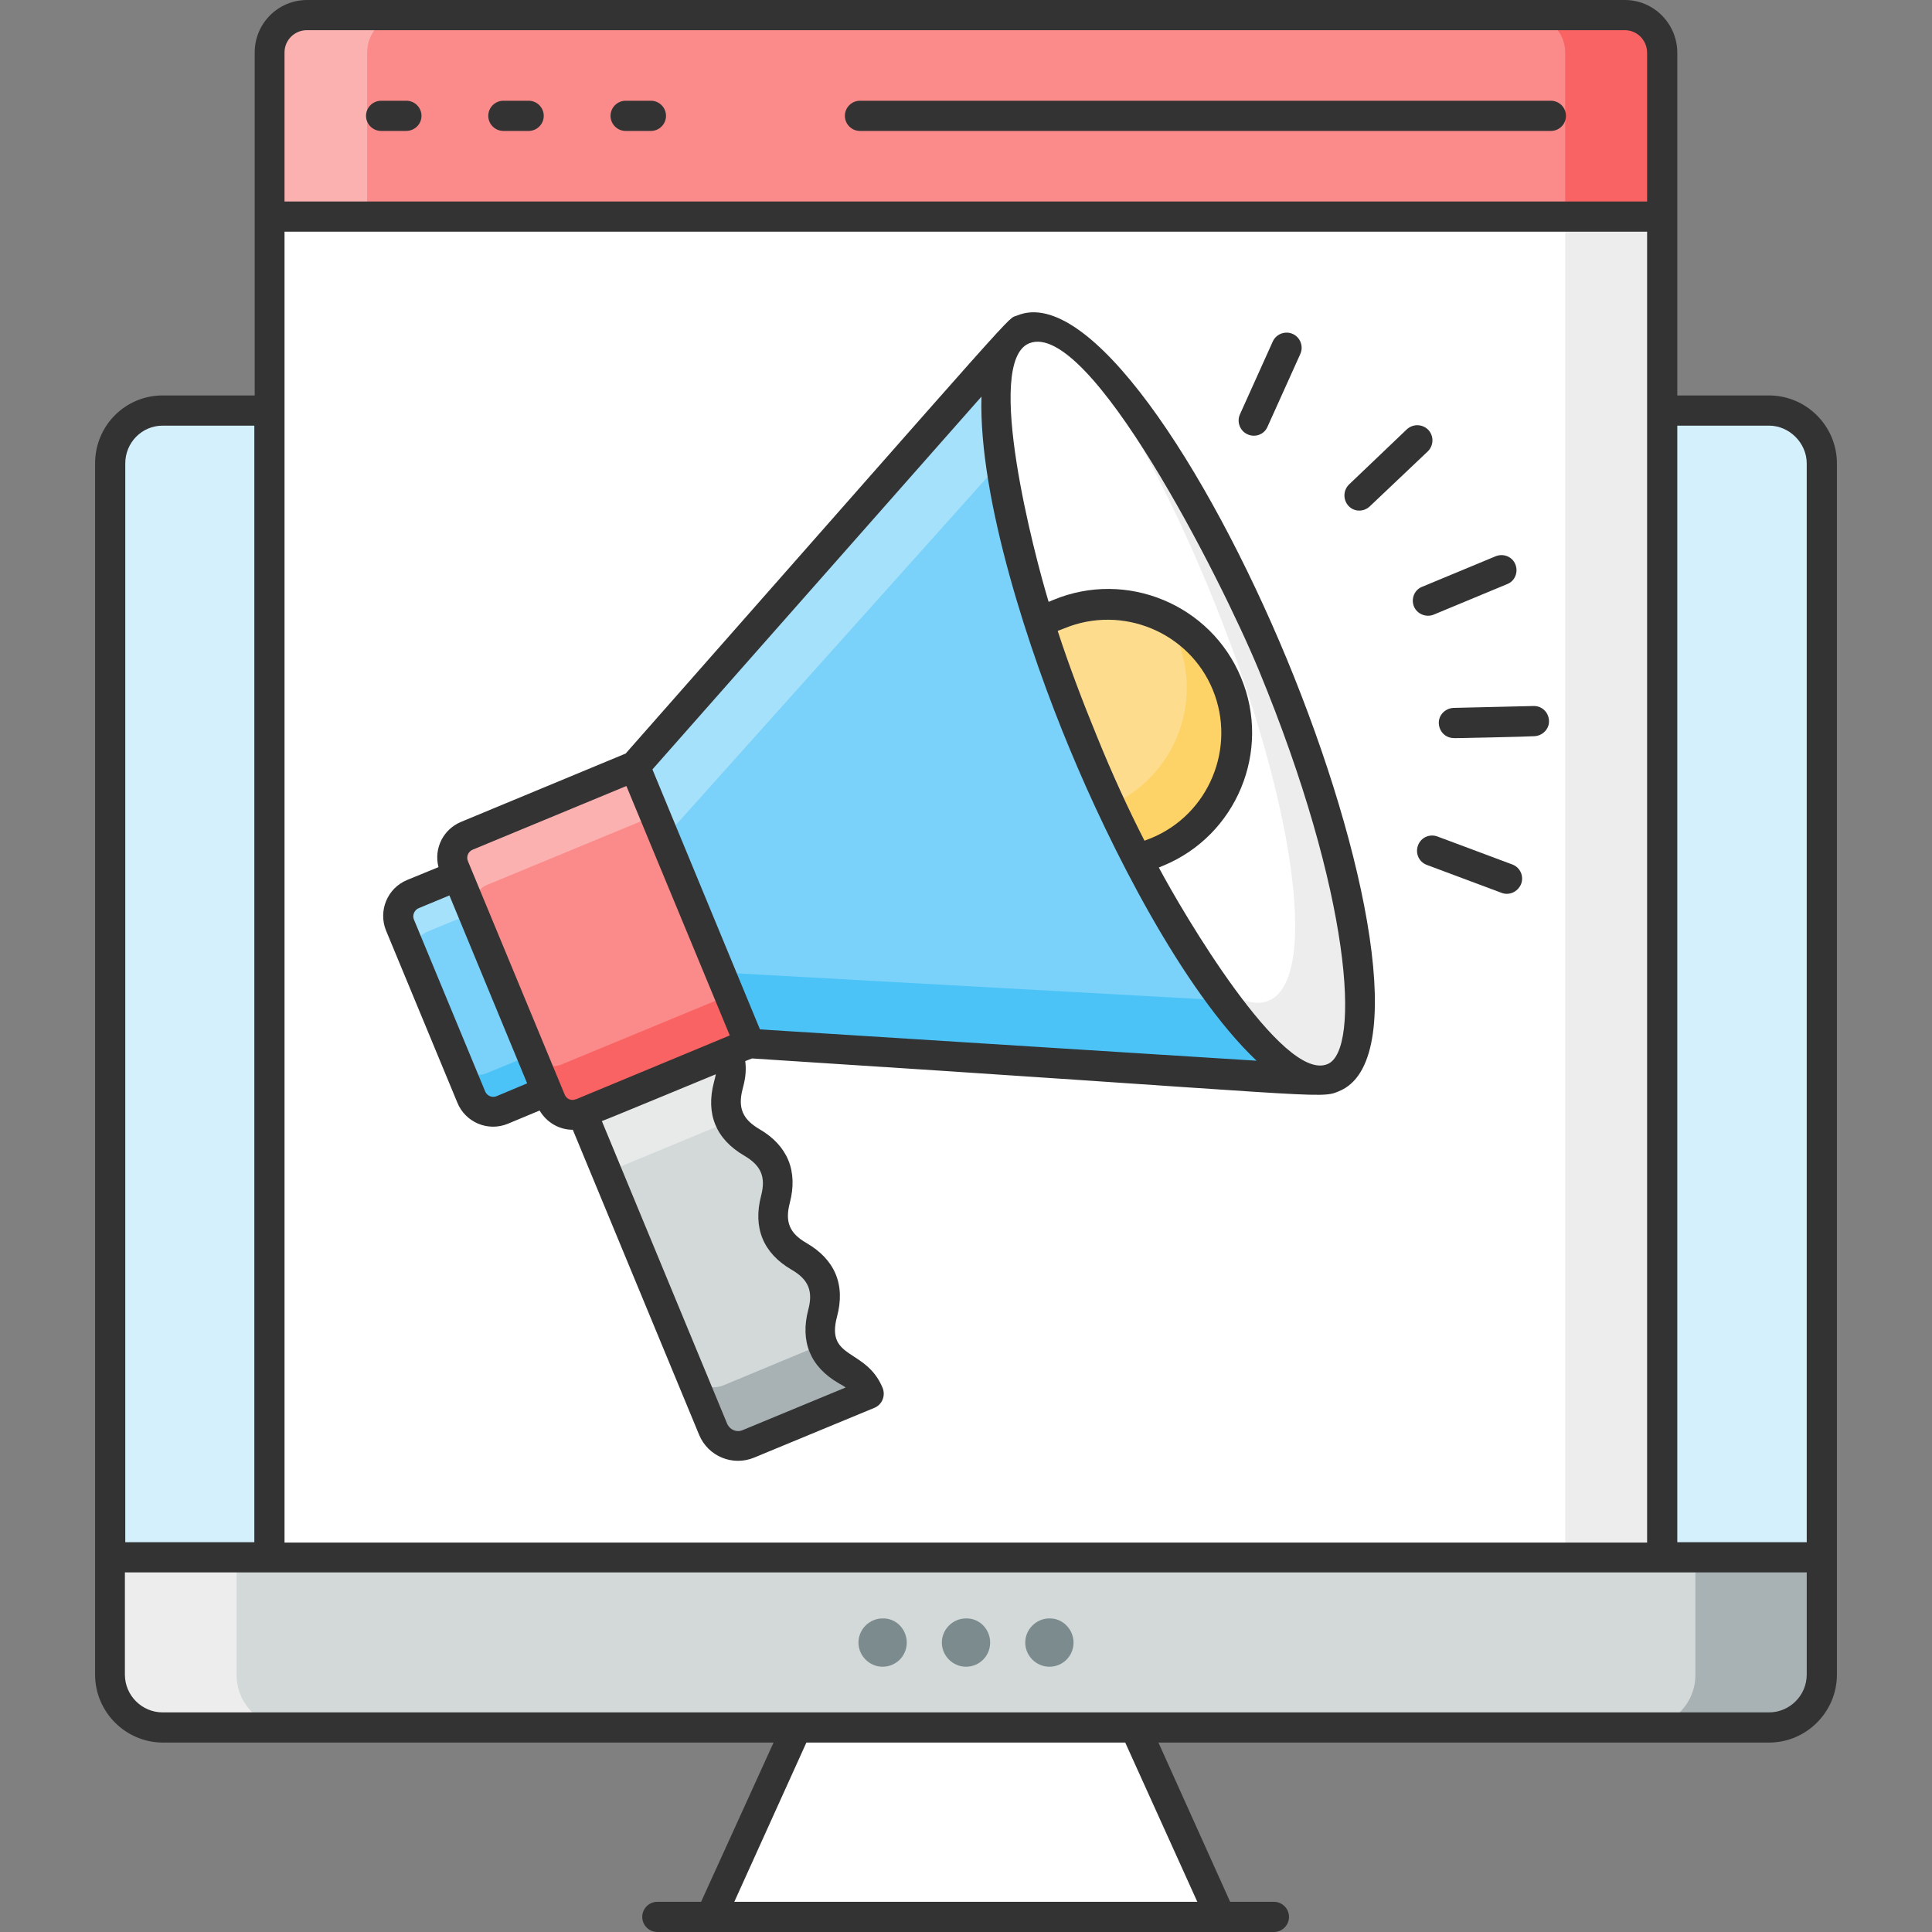 <?xml version="1.0" ?>
<!-- Скачано с сайта svg4.ru / Downloaded from svg4.ru -->
<svg width="800px" height="800px" viewBox="0 0 512 512" id="Layer_1" version="1.1" xml:space="preserve" xmlns="http://www.w3.org/2000/svg" xmlns:xlink="http://www.w3.org/1999/xlink">
<rect x="0" y="0" width="512" height="512" fill="#808080" stroke="none"/>
<style type="text/css">
	.st0{fill:#D3D9D9;}
	.st1{fill:#A8B2B4;}
	.st2{fill:#EDEDED;}
	.st3{fill:#D4F0FC;}
	.st4{fill:#FFFFFF;}
	.st5{fill:#7C8B8E;}
	.st6{fill:#FB8A8A;}
	.st7{fill:#FCB1B1;}
	.st8{fill:#F96363;}
	.st9{fill:#333333;}
	.st10{fill:#7AD1F9;}
	.st11{fill:#A6E1FB;}
	.st12{fill:#4CC3F7;}
	.st13{fill:#FDDD8D;}
	.st14{fill:#FDD267;}
	.st15{fill:#E8EAEA;}
</style>
<g>
<g>
<g>
<g>
<g>
<g>
<g>
<path class="st0" d="M29.1,412.7v31.1c0,7.7,6.2,14,14,14h425.7c7.7,0,14-6.2,14-14v-31.1H29.1z"/>
</g>
</g>
</g>
<g>
<g>
<g>
<path class="st1" d="M435.3,457.8h33.6c7.7,0,13.9-6.2,13.9-13.9v-31.1h-33.5v31.1C449.3,451.5,443.1,457.8,435.3,457.8z"/>
</g>
</g>
</g>
<g>
<g>
<g>
<path class="st2" d="M76.6,457.8H43.1c-7.7,0-13.9-6.2-13.9-13.9v-31.1h33.5v31.1C62.7,451.5,68.9,457.8,76.6,457.8z"/>
</g>
</g>
</g>
<g>
<g>
<g>
<path class="st3" d="M482.8,122.8v289.9H29.2V122.8c0-7.7,6.2-14,13.9-14h425.7C476.5,108.8,482.8,115.1,482.8,122.8z"/>
</g>
</g>
</g>
<polygon class="st4" points="323.5,508 188.4,508 211.2,457.8 300.8,457.8     "/>
<path class="st4" d="M174.3,508"/>
</g>
</g>
<g>
<g>
<path class="st5" d="M240.3,435.3c0,3.6-2.9,6.4-6.4,6.4c-3.5,0-6.4-2.9-6.4-6.4c0-3.5,2.9-6.4,6.4-6.4      C237.5,428.8,240.3,431.8,240.3,435.3z"/>
</g>
<g>
<path class="st5" d="M262.4,435.3c0,3.6-2.9,6.4-6.4,6.4c-3.5,0-6.4-2.9-6.4-6.4c0-3.5,2.9-6.4,6.4-6.4      C259.6,428.8,262.4,431.8,262.4,435.3z"/>
</g>
<g>
<path class="st5" d="M284.5,435.3c0,3.6-2.9,6.4-6.4,6.4c-3.5,0-6.4-2.9-6.4-6.4c0-3.5,2.9-6.4,6.4-6.4      C281.6,428.8,284.5,431.8,284.5,435.3z"/>
</g>
</g>
</g>
<g>
<g>
<g>
<g>
<rect class="st4" height="355.4" width="369.1" x="71.4" y="57.4"/>
</g>
</g>
</g>
<g>
<g>
<g>
<rect class="st2" height="355.4" width="25.7" x="414.8" y="57.4"/>
</g>
</g>
</g>
<g>
<g>
<g>
<path class="st6" d="M440.6,14v43.4H71.4V13.9c0-5.5,4.4-9.9,9.9-9.9h349.3C436.1,4,440.6,8.4,440.6,14z"/>
</g>
</g>
</g>
<g>
<g>
<g>
<path class="st7" d="M107.2,4c-5.5,0-9.9,4.4-9.9,9.9v43.4H71.4V13.9c0-5.5,4.4-9.9,9.9-9.9H107.2z"/>
</g>
</g>
</g>
<g>
<g>
<g>
<path class="st8" d="M440.6,14v43.4h-25.8V14c0-5.5-4.4-10-9.9-10h25.8C436.1,4,440.6,8.4,440.6,14z"/>
</g>
</g>
</g>
<g>
<g>
<g>
<path class="st9" d="M107.6,34.7H101c-2.2,0-4-1.8-4-4s1.8-4,4-4h6.7c2.2,0,4,1.8,4,4S109.9,34.7,107.6,34.7z"/>
</g>
<g>
<path class="st9" d="M140.1,34.7h-6.7c-2.2,0-4-1.8-4-4s1.8-4,4-4h6.7c2.2,0,4,1.8,4,4S142.3,34.7,140.1,34.7z"/>
</g>
<g>
<path class="st9" d="M172.5,34.7h-6.7c-2.2,0-4-1.8-4-4s1.8-4,4-4h6.7c2.2,0,4,1.8,4,4S174.7,34.7,172.5,34.7z"/>
</g>
</g>
<g>
<path class="st9" d="M411,34.7H227.9c-2.2,0-4-1.8-4-4s1.8-4,4-4H411c2.2,0,4,1.8,4,4S413.2,34.7,411,34.7z"/>
</g>
</g>
<path class="st9" d="M468.8,104.8h-24.3V14c0-7.7-6.2-14-13.9-14H81.4c-7.7,0-13.9,6.2-13.9,13.9v90.9H43.1c-9.9,0-17.9,8-17.9,18    l0,321c0,9.9,8.1,18,18,18h161.8L185.8,504h-11.6c-2.2,0-4,1.8-4,4s1.8,4,4,4h163.4c2.2,0,4-1.8,4-4s-1.8-4-4-4h-11.6L307,461.8    h161.8c9.9,0,18-8.1,18-18l0-321C486.8,112.9,478.7,104.8,468.8,104.8z M75.4,13.9c0-3.3,2.7-5.9,5.9-5.9h349.3    c3.3,0,5.9,2.7,5.9,6v39.4H75.4V13.9z M75.4,61.4h361.1v347.4H75.4V61.4z M33.2,122.8c0-5.5,4.4-10,9.9-10h24.3v295.9H33.2V122.8z     M317.3,504H194.6l19.1-42.2h84.5L317.3,504z M478.8,443.8c0,5.5-4.5,10-10,10H43.1c-5.5,0-10-4.5-10-10v-27.1h445.7V443.8z     M478.8,408.7h-34.3V112.8h24.3c5.4,0,10,4.6,10,10V408.7z"/>
</g>
<g>
<g>
<g>
<g>
<path class="st6" d="M168.2,203.1l30.4,73.5l-44.5,18.4c-3.2,1.3-6.9-0.2-8.2-3.4l-25.7-61.9c-1.3-3.2,0.2-6.9,3.4-8.2       L168.2,203.1z"/>
</g>
<g>
<path class="st8" d="M193.3,263.7l5.4,12.9l-44.5,18.4c-3.2,1.3-6.9-0.2-8.2-3.4l-5.4-12.9c1.3,3.2,5,4.7,8.2,3.4L193.3,263.7z       "/>
</g>
<g>
<path class="st7" d="M168.2,203.2l5.4,12.9l-44.5,18.4c-3.2,1.3-4.7,5-3.4,8.2l-5.4-12.9c-1.3-3.2,0.2-6.9,3.4-8.2L168.2,203.2       z"/>
</g>
<g>
<path class="st10" d="M106.1,245.2l18.9,45.6c1.3,3.2,5,4.7,8.2,3.4l11.9-4.9l-23.7-57.2l-11.9,4.9       C106.3,238.4,104.7,242,106.1,245.2z"/>
</g>
<g>
<path class="st11" d="M121.3,232.1l4.1,9.8l-11.9,4.9c-3.2,1.3-4.7,5-3.4,8.2l-4.1-9.8c-1.3-3.2,0.2-6.9,3.4-8.2L121.3,232.1z"/>
</g>
<g>
<path class="st12" d="M140.9,279.5l4.1,9.8l-11.9,4.9c-3.2,1.3-6.9-0.2-8.2-3.4l-4.1-9.8c1.3,3.2,5,4.7,8.2,3.4L140.9,279.5z"/>
</g>
<g>
<path class="st10" d="M287.1,197c20,48.4,45.5,85,60.7,89l-149.2-9.3l-30.4-73.5l98.9-112.1C259.1,104.7,267.1,148.6,287.1,197       z"/>
</g>
<g>
<path class="st12" d="M347.8,286l-149.2-9.3l-7.9-19l133.5,7.4C333.2,276.8,341.4,284.3,347.8,286z"/>
</g>
<g>
<path class="st11" d="M267.1,91.1c-3.3,5.7-3.9,16.8-1.9,31.4l-89.2,99.6l-7.9-19L267.1,91.1z"/>
</g>
<g>
<path class="st4" d="M337.3,176.2c22.7,54.8,29.9,103.8,16,109.6c-13.9,5.7-43.5-34-66.2-88.8c-22.7-54.8-29.9-103.8-16-109.6       C285,81.6,314.6,121.4,337.3,176.2z"/>
</g>
<g>
<path class="st2" d="M337.3,176.2c22.7,54.8,29.8,103.8,16,109.6c-7.7,3.2-20.4-7.8-34-27.6c6.7,6.2,12.6,8.8,16.9,7       c13.8-5.7,6.7-54.8-16-109.6c-10-24.2-21.4-45.4-32.2-61.1C302.8,108,321.7,138.5,337.3,176.2z"/>
</g>
<g>
<path class="st13" d="M325.1,181.2c7.2,17.4-1.1,37.3-18.5,44.5l-5.2,2.2c-4.9-9.5-9.8-20-14.3-31c-4.6-11-8.5-21.8-11.8-32       l5.2-2.2C298,155.5,317.9,163.8,325.1,181.2z"/>
</g>
<g>
<path class="st14" d="M325.1,181.2c7.2,17.4-1.1,37.3-18.5,44.5l-5.2,2.2c-2.4-4.6-4.8-9.5-7.1-14.5       c16.8-7.5,24.7-27,17.6-44.2c-0.8-1.9-1.7-3.6-2.7-5.3C316.2,167.5,321.9,173.5,325.1,181.2z"/>
</g>
</g>
<g>
<g>
<path class="st0" d="M205.3,309.2c3.1,7.5-2.6,9.9,0.5,17.4c3.1,7.6,8.9,5.2,12,12.7c3.1,7.6-2.6,9.9,0.5,17.4       c3.1,7.6,8.9,5.2,12,12.7l-31.9,13.2c-3.6,1.5-7.8-0.2-9.3-3.8L154.3,295l38.5-16c3.1,7.6-2.6,9.9,0.5,17.5       C196.4,304.1,202.2,301.7,205.3,309.2z"/>
</g>
<g>
<path class="st15" d="M193.3,296.6c0.1,0.2,0.1,0.3,0.2,0.5l-32.8,13.6l-6.5-15.6l38.6-16C195.9,286.6,190.2,289,193.3,296.6z"/>
</g>
<g>
<path class="st1" d="M230.3,369.5l-32,13.2c-3.6,1.5-7.8-0.2-9.3-3.8l-6.5-15.6c1.5,3.6,5.7,5.3,9.3,3.8l26.2-10.9       c0,0.2,0.1,0.3,0.2,0.5C221.4,364.4,227.2,362,230.3,369.5z"/>
</g>
<path class="st9" d="M341,174.6c-21.2-51.1-52.5-98.8-71.4-91c-3.1,1.3,4.8-7.1-103.8,116.1l-43.6,18.1c-4.6,1.9-7.3,6.9-6,12      l-8.3,3.4c-5.3,2.2-7.7,8.2-5.6,13.4l18.9,45.6c2.1,5.2,8.1,7.8,13.4,5.6l8.4-3.5c1.9,3.2,5.2,5.1,8.8,5.1c0,0,0,0,0,0      l33.5,80.9c2.4,5.7,8.9,8.3,14.5,6l31.9-13.2c1-0.4,1.8-1.2,2.2-2.2s0.4-2.1,0-3.1c-4.4-10.6-15.1-7.4-12.1-18.8      c2.3-8.5-0.5-15.2-8.1-19.6c-4.5-2.6-5.7-5.6-4.4-10.6c2.2-8.4-0.5-15.2-8.1-19.6c-4.4-2.6-5.7-5.6-4.4-10.6      c0.5-1.9,1.1-4.3,0.7-7.4l1.8-0.7c151.5,9.7,150.4,10.9,155.5,8.7C373.7,281.6,362.2,225.8,341,174.6z M131.6,290.5      c-1.2,0.5-2.5-0.1-3-1.2l-18.9-45.6c-0.5-1.1,0.1-2.5,1.2-3l8.2-3.4l20.6,49.8L131.6,290.5z M149.7,290.2L124,228.2      c-0.5-1.2,0.1-2.5,1.2-3l40.8-16.9l27.4,66.1l-40.7,16.9c0,0,0,0,0,0l-0.1,0C151.5,291.8,150.2,291.3,149.7,290.2z M189.7,284.7      c-0.1,0.6-0.3,1.3-0.5,2.1c-2.2,8.4,0.5,15.1,8.1,19.5c4.4,2.6,5.7,5.6,4.4,10.6c-2.2,8.4,0.5,15.2,8.1,19.6      c4.5,2.6,5.7,5.7,4.4,10.6c-2.2,8.4,0.5,15.1,8.1,19.5c0.7,0.4,1.3,0.7,1.8,1.1l-27.3,11.3c-1.6,0.7-3.4-0.1-4.1-1.7l-33.2-80.2      C160.5,296.8,190.1,284.5,189.7,284.7z M201.4,272.8l-28.5-68.9l87.2-98.8c-0.8,27.2,12.8,68,23.4,93.4      c10.6,25.6,29.8,63.9,49.5,82.6L201.4,272.8z M280.3,167.2l1.8-0.7c15.3-6.3,33,1,39.3,16.3s-1,33-16.3,39.3l-1.8,0.7      c-4.4-8.6-8.6-17.8-12.5-27.4C286.9,185.9,283.3,176.4,280.3,167.2z M351.8,282c-11.9,5-38.6-40.6-44.7-52.1l1.2-0.5      c19.4-8,28.7-30.4,20.6-49.8c-8-19.4-30.4-28.7-49.8-20.6l-1.2,0.5c-3.8-12.5-17.2-63.5-5.2-68.5c15.9-6.6,50.8,62.2,60.9,86.6      C358.1,236.9,360.7,278.4,351.8,282z"/>
</g>
</g>
<g>
<g>
<path class="st9" d="M397.9,236.6l-19.8-7.4c-2.1-0.8-3.1-3.1-2.3-5.2c0.8-2.1,3.1-3.1,5.2-2.3l19.8,7.4      c2.1,0.8,3.1,3.1,2.3,5.2C402.2,236.4,399.9,237.4,397.9,236.6z"/>
</g>
<g>
<path class="st9" d="M385.3,195.6c-2.2,0-3.9-1.7-4-3.9c-0.1-2.2,1.7-4,3.9-4.1l21.2-0.5c0,0,0.1,0,0.1,0c2.2,0,3.9,1.7,4,3.9      c0.1,2.2-1.7,4-3.9,4.1C406.1,195.2,383.9,195.7,385.3,195.6z"/>
</g>
<g>
<path class="st9" d="M374.7,160.7c-0.8-2,0.1-4.4,2.2-5.2l19.5-8.1c2-0.8,4.4,0.1,5.2,2.2c0.8,2-0.1,4.4-2.2,5.2l-19.5,8.1      C377.9,163.7,375.5,162.7,374.7,160.7z"/>
</g>
<g>
<path class="st9" d="M357.4,134.1c-1.5-1.6-1.5-4.1,0.1-5.7l15.3-14.6c1.6-1.5,4.1-1.5,5.7,0.1c1.5,1.6,1.5,4.1-0.1,5.7      L363,134.2C361.4,135.7,358.9,135.7,357.4,134.1z"/>
</g>
<g>
<path class="st9" d="M330.6,115.1c-2-0.9-2.9-3.3-2-5.3l8.7-19.3c0.9-2,3.3-2.9,5.3-2c2,0.9,2.9,3.3,2,5.3l-8.7,19.3      C335,115.2,332.6,116,330.6,115.1z"/>
</g>
</g>
</g>
</g>
</svg>